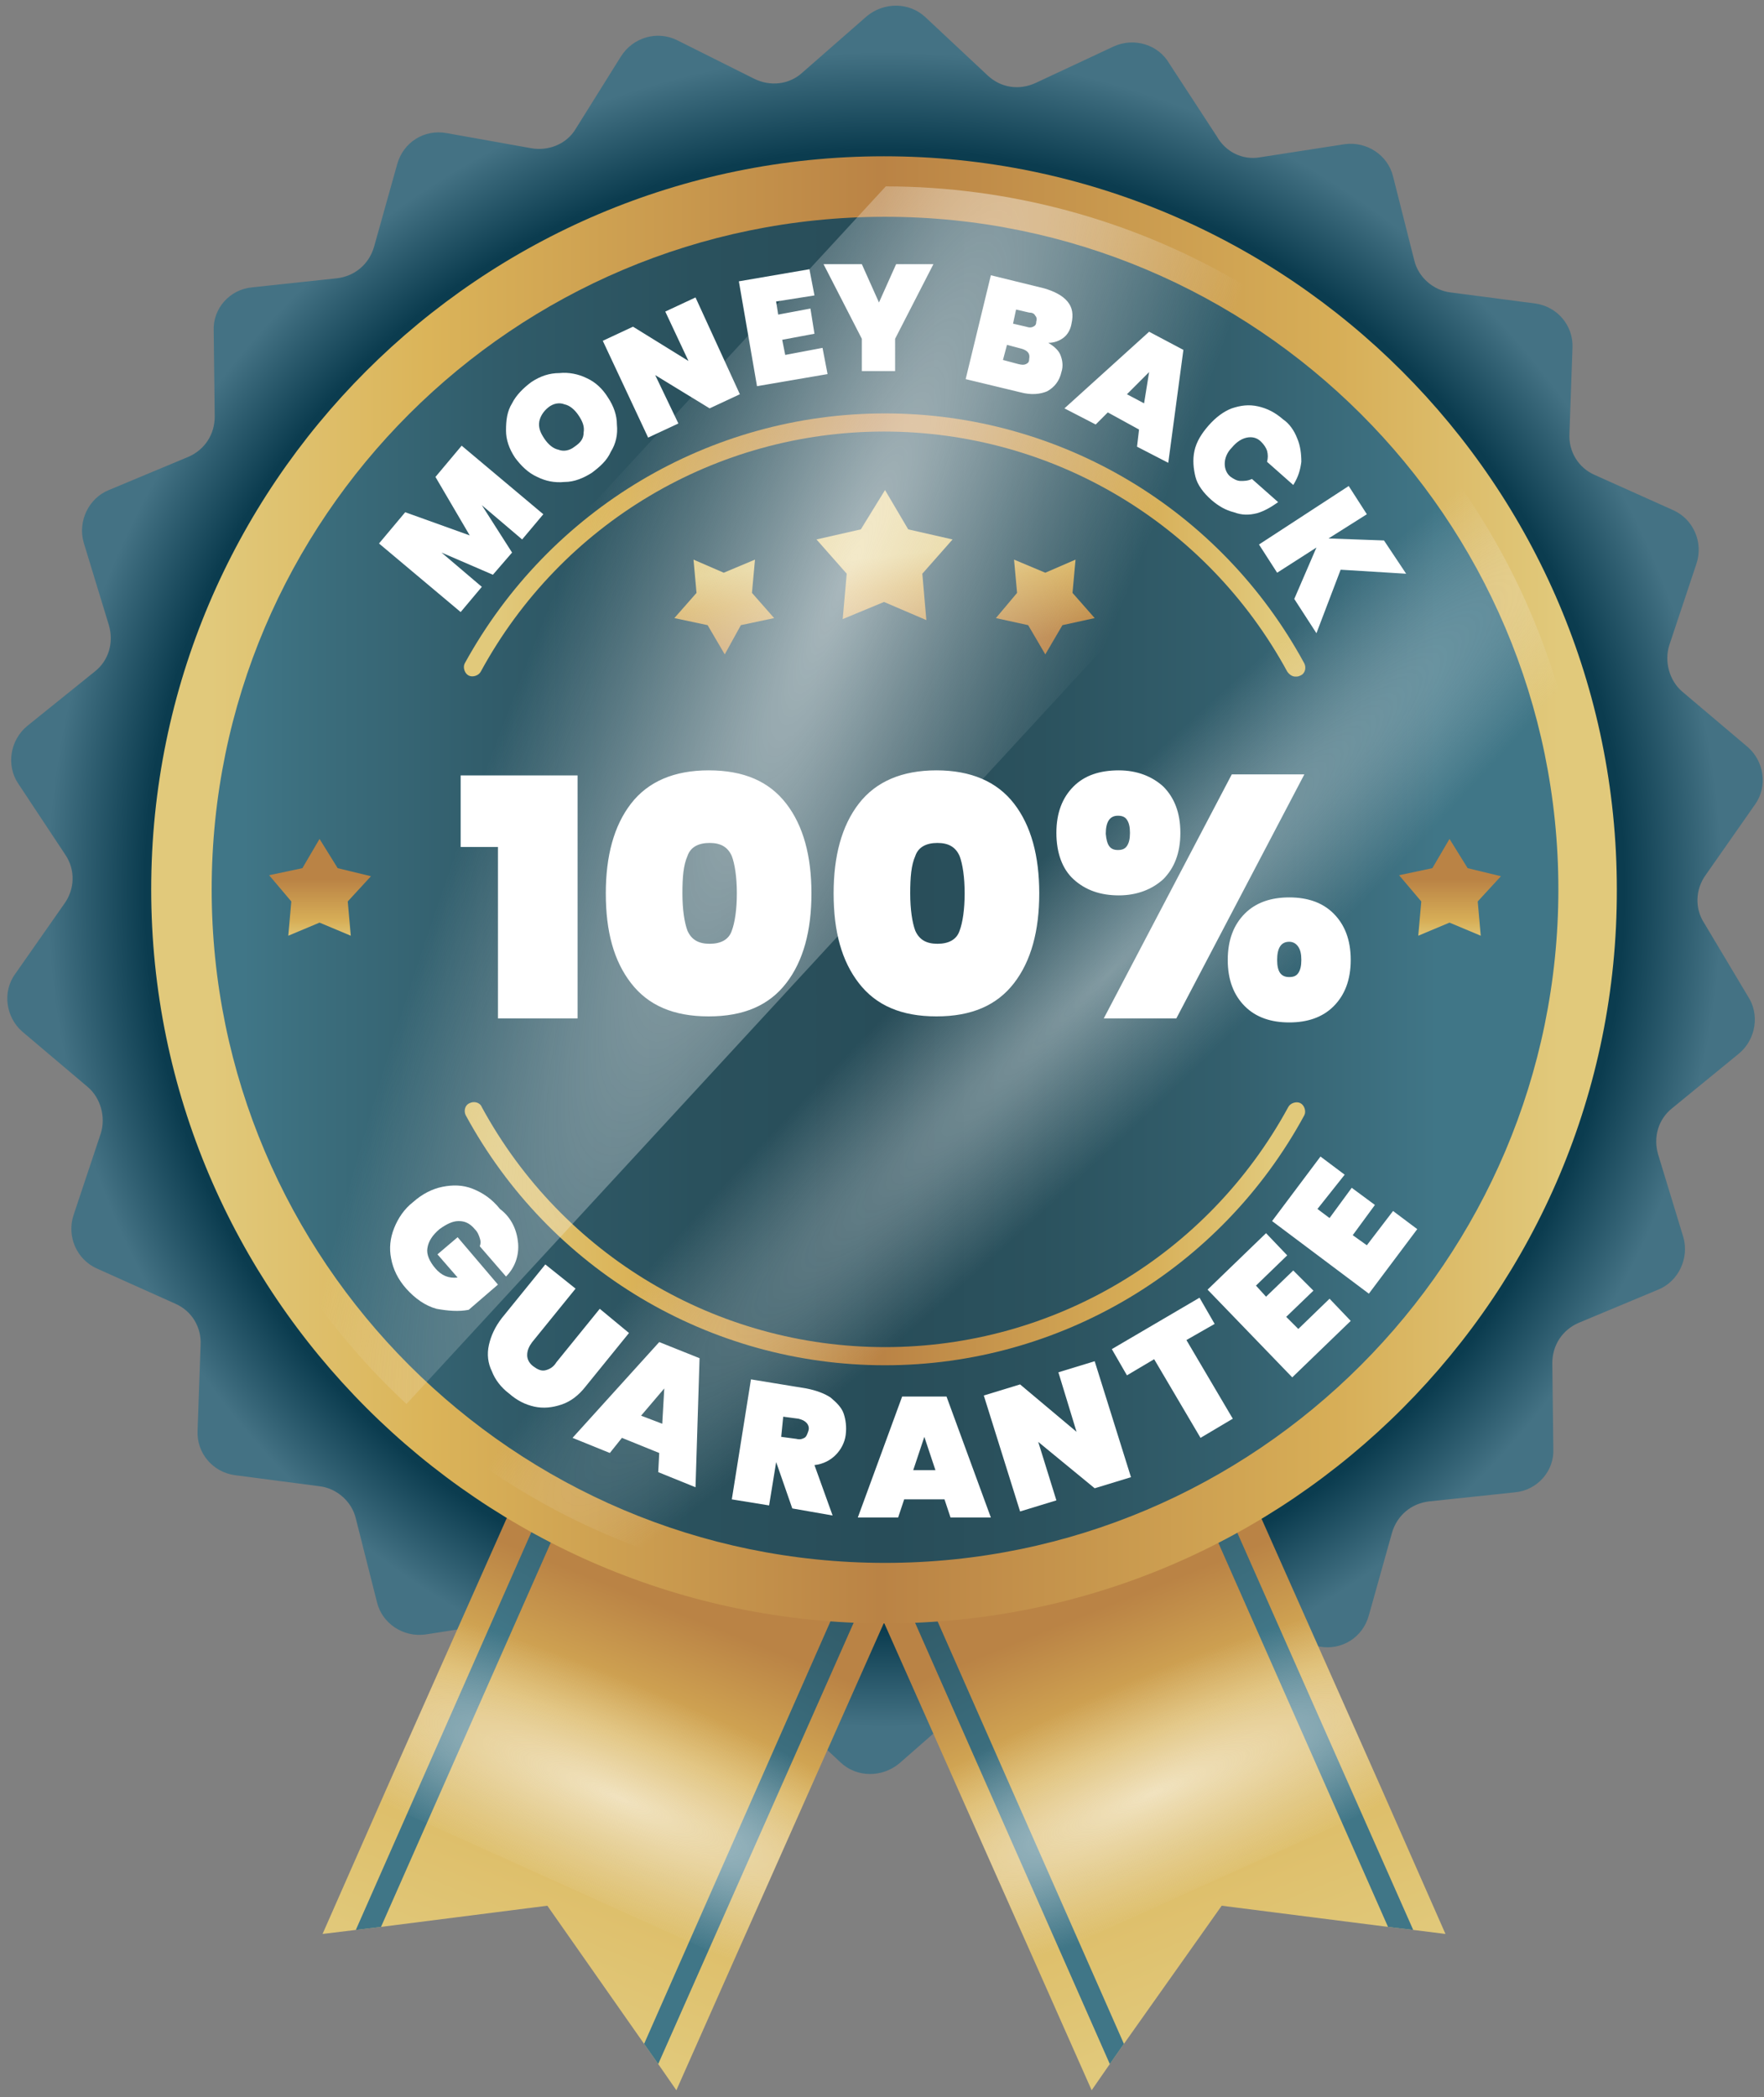 <svg xmlns="http://www.w3.org/2000/svg" xmlns:xlink="http://www.w3.org/1999/xlink" viewBox="0 0 175 208" style="enable-background:new 0 0 175 208" xml:space="preserve"><rect x="0" y="0" width="175" height="208" fill="#808080" stroke="none"/><style>.st21{fill:#fff}</style><g id="OBJECTS"><radialGradient id="SVGID_1_" cx="87.77" cy="88.223" r="87.349" gradientUnits="userSpaceOnUse"><stop offset=".663" style="stop-color:#17323b"/><stop offset=".84" style="stop-color:#0b3c4f"/><stop offset=".951" style="stop-color:#447284"/></radialGradient><path d="M169.1 91.6c-1-1.5-.9-3.4.1-4.8l4.9-7c1.3-1.8.9-4.3-.7-5.7l-6.5-5.5c-1.3-1.1-1.8-3-1.3-4.6l2.7-8.1c.7-2.1-.3-4.4-2.3-5.3l-7.8-3.5c-1.6-.7-2.6-2.3-2.5-4.1l.3-8.5c.1-2.2-1.5-4.1-3.7-4.4l-8.4-1.1c-1.7-.2-3.2-1.5-3.6-3.2l-2.1-8.3c-.5-2.1-2.6-3.5-4.8-3.2l-8.4 1.3c-1.7.3-3.4-.5-4.3-2.1L116 6.3c-1.1-1.9-3.5-2.6-5.5-1.7l-7.7 3.6c-1.7.8-3.5.5-4.8-.7l-6.2-5.8C90.2.2 87.7.2 86 1.6l-6.4 5.6c-1.3 1.2-3.2 1.4-4.8.6L67.2 4c-2-1-4.4-.3-5.6 1.6l-4.5 7.2c-.9 1.5-2.7 2.2-4.4 1.9l-8.4-1.5c-2.2-.4-4.3.9-4.9 3.1l-2.3 8.2c-.5 1.7-1.9 2.9-3.7 3.1l-8.4.9c-2.2.2-3.9 2.1-3.8 4.3l.1 8.5c0 1.8-1 3.3-2.6 4l-7.9 3.3c-2 .8-3.1 3.1-2.5 5.2l2.5 8.2c.5 1.7 0 3.5-1.4 4.6L2.7 72C1 73.4.6 75.9 1.8 77.7l4.7 7.1c1 1.5.9 3.4-.1 4.8l-4.9 7c-1.3 1.8-.9 4.3.7 5.7l6.5 5.5c1.3 1.1 1.8 3 1.3 4.6l-2.7 8.1c-.7 2.1.3 4.4 2.3 5.3l7.8 3.5c1.6.7 2.6 2.3 2.5 4.1l-.3 8.5c-.1 2.2 1.5 4.1 3.7 4.4l8.4 1.1c1.7.2 3.2 1.5 3.6 3.2l2.1 8.3c.5 2.1 2.6 3.5 4.8 3.2l8.4-1.3c1.7-.3 3.4.5 4.3 2.1l4.4 7.3c1.1 1.9 3.5 2.6 5.5 1.7l7.7-3.6c1.6-.7 3.5-.4 4.7.7l6.2 5.8c1.6 1.5 4.1 1.5 5.8.1l6.4-5.6c1.3-1.2 3.2-1.4 4.8-.6l7.6 3.8c2 1 4.4.3 5.6-1.6l4.5-7.2c.9-1.5 2.7-2.2 4.4-1.9l8.4 1.5c2.2.4 4.3-.9 4.9-3.1l2.3-8.2c.5-1.7 1.9-2.9 3.7-3.1l8.5-.9c2.2-.2 3.9-2.1 3.8-4.3l-.1-8.5c0-1.8 1-3.3 2.6-4l7.9-3.3c2-.8 3.1-3.1 2.5-5.2l-2.5-8.2c-.5-1.7 0-3.5 1.4-4.6l6.6-5.4c1.7-1.4 2.1-3.9.9-5.7l-4.3-7.2z" style="fill:url(#SVGID_1_)"/><linearGradient id="SVGID_00000079487746132333705200000009818464144171357861_" gradientUnits="userSpaceOnUse" x1="50.993" y1="199.396" x2="68.771" y2="155.079"><stop offset="0" style="stop-color:#e1c97b"/><stop offset=".61" style="stop-color:#dbb459"/><stop offset=".895" style="stop-color:#ba8345"/></linearGradient><path style="fill:url(#SVGID_00000079487746132333705200000009818464144171357861_)" d="m35.3 191.4-3.3.4 6.3-14.3 22-49.5 2.5 1.1 2 .9 26.1 11.5 2 .9 2.5 1.2-22 49.5-6.3 14.2-1.8-2.6-1.4-2-9.6-13.7-16.5 2.1z"/><linearGradient id="SVGID_00000119835933456302544530000001974780638709335689_" gradientUnits="userSpaceOnUse" x1="97.464" y1="139.578" x2="72.214" y2="183.379"><stop offset="0" style="stop-color:#284d59"/><stop offset=".246" style="stop-color:#2b525e"/><stop offset=".55" style="stop-color:#335f6d"/><stop offset=".883" style="stop-color:#407586"/><stop offset=".891" style="stop-color:#407687"/></linearGradient><path style="fill:url(#SVGID_00000119835933456302544530000001974780638709335689_)" d="m65.3 204.7-1.4-2 27-61.2 2 .9z"/><linearGradient id="SVGID_00000127763681719312978450000011225079334426004386_" gradientUnits="userSpaceOnUse" x1="70.915" y1="124.274" x2="45.666" y2="168.075"><stop offset="0" style="stop-color:#284d59"/><stop offset=".235" style="stop-color:#2b525e"/><stop offset=".524" style="stop-color:#335f6d"/><stop offset=".841" style="stop-color:#407586"/><stop offset=".849" style="stop-color:#407687"/></linearGradient><path style="fill:url(#SVGID_00000127763681719312978450000011225079334426004386_)" d="m35.3 191.4 27.5-62.3 2 .9-27 61.1z"/><defs><path id="SVGID_00000124127709594297923350000005693432232345245579_" d="m35.3 191.4-3.3.4 6.3-14.3 22-49.5 2.5 1.1 2 .9 26.1 11.5 2 .9 2.5 1.2-22 49.5-6.3 14.2-1.8-2.6-1.4-2-9.6-13.7-16.5 2.1z"/></defs><clipPath id="SVGID_00000118382387763297533650000017026375996035958460_"><use xlink:href="#SVGID_00000124127709594297923350000005693432232345245579_" style="overflow:visible"/></clipPath><radialGradient id="SVGID_00000026156091428741542530000009187574709127269763_" cx="-1533.607" cy="-1391.424" r="33.013" gradientTransform="matrix(1.31 .564 -.122 .314 1900.68 1480.161)" gradientUnits="userSpaceOnUse"><stop offset="0" style="stop-color:#fff"/><stop offset="1" style="stop-color:#f0f0f0;stop-opacity:0"/></radialGradient><path style="opacity:.6;clip-path:url(#SVGID_00000118382387763297533650000017026375996035958460_);fill:url(#SVGID_00000026156091428741542530000009187574709127269763_)" d="M112.3 212.4-6 159l8.9-19.6 118.2 53.5z"/><linearGradient id="SVGID_00000088833865526251984940000005228340033173057723_" gradientUnits="userSpaceOnUse" x1="-5129.852" y1="199.396" x2="-5112.074" y2="155.079" gradientTransform="matrix(-1 0 0 1 -5005.413 0)"><stop offset="0" style="stop-color:#e1c97b"/><stop offset=".61" style="stop-color:#dbb459"/><stop offset=".895" style="stop-color:#ba8345"/></linearGradient><path style="fill:url(#SVGID_00000088833865526251984940000005228340033173057723_)" d="m140.2 191.4 3.2.4-6.3-14.3-22-49.5-2.5 1.1-1.9.9-26.2 11.5-1.9.9-2.6 1.2 22 49.5 6.3 14.2 1.8-2.6 1.4-2 9.7-13.7 16.5 2.1z"/><linearGradient id="SVGID_00000032650568216872877000000010945949081210677417_" gradientUnits="userSpaceOnUse" x1="-5083.381" y1="139.578" x2="-5108.631" y2="183.379" gradientTransform="matrix(-1 0 0 1 -5005.413 0)"><stop offset="0" style="stop-color:#284d59"/><stop offset=".246" style="stop-color:#2b525e"/><stop offset=".55" style="stop-color:#335f6d"/><stop offset=".883" style="stop-color:#407586"/><stop offset=".891" style="stop-color:#407687"/></linearGradient><path style="fill:url(#SVGID_00000032650568216872877000000010945949081210677417_)" d="m110.1 204.7 1.4-2-27-61.2-1.9.9z"/><linearGradient id="SVGID_00000160174151864776124120000010072831128247621812_" gradientUnits="userSpaceOnUse" x1="-5109.93" y1="124.274" x2="-5135.179" y2="168.075" gradientTransform="matrix(-1 0 0 1 -5005.413 0)"><stop offset="0" style="stop-color:#284d59"/><stop offset=".235" style="stop-color:#2b525e"/><stop offset=".524" style="stop-color:#335f6d"/><stop offset=".841" style="stop-color:#407586"/><stop offset=".849" style="stop-color:#407687"/></linearGradient><path style="fill:url(#SVGID_00000160174151864776124120000010072831128247621812_)" d="m140.2 191.4-27.6-62.3-1.9.9 27 61.1z"/><defs><path id="SVGID_00000007428613933506041610000017211471413967727775_" d="m140.2 191.4 3.2.4-6.3-14.3-22-49.5-2.5 1.1-1.9.9-26.2 11.5-1.9.9-2.6 1.2 22 49.5 6.3 14.2 1.8-2.6 1.4-2 9.7-13.7 16.5 2.1z"/></defs><clipPath id="SVGID_00000170273237288877146260000013633306283713938098_"><use xlink:href="#SVGID_00000007428613933506041610000017211471413967727775_" style="overflow:visible"/></clipPath><radialGradient id="SVGID_00000028324695925279153430000009760261965116426664_" cx="-4842.43" cy="1217.02" r="33.013" gradientTransform="matrix(-1.31 .564 .122 .314 -6377.619 2526.818)" gradientUnits="userSpaceOnUse"><stop offset="0" style="stop-color:#fff"/><stop offset="1" style="stop-color:#f0f0f0;stop-opacity:0"/></radialGradient><path style="opacity:.6;clip-path:url(#SVGID_00000170273237288877146260000013633306283713938098_);fill:url(#SVGID_00000028324695925279153430000009760261965116426664_)" d="M63.1 212.4 181.4 159l-8.9-19.6-118.2 53.5z"/><linearGradient id="SVGID_00000061447220193679526150000005526386894366257552_" gradientUnits="userSpaceOnUse" x1="18.023" y1="88.223" x2="157.517" y2="88.223"><stop offset=".044" style="stop-color:#407687"/><stop offset=".099" style="stop-color:#3b6d7c"/><stop offset=".232" style="stop-color:#305b69"/><stop offset=".366" style="stop-color:#2a515d"/><stop offset=".503" style="stop-color:#284d59"/><stop offset=".61" style="stop-color:#2b525e"/><stop offset=".743" style="stop-color:#335f6d"/><stop offset=".888" style="stop-color:#407586"/><stop offset=".891" style="stop-color:#407687"/></linearGradient><circle style="fill:url(#SVGID_00000061447220193679526150000005526386894366257552_)" cx="87.8" cy="88.2" r="69.7"/><linearGradient id="SVGID_00000125598482220892124720000012548106534793022356_" gradientUnits="userSpaceOnUse" x1="15.043" y1="88.223" x2="160.496" y2="88.223"><stop offset=".04" style="stop-color:#e1c97b"/><stop offset=".188" style="stop-color:#dbb459"/><stop offset=".497" style="stop-color:#ba8345"/><stop offset=".807" style="stop-color:#d7ae57"/><stop offset=".96" style="stop-color:#e1c97b"/></linearGradient><path style="fill:url(#SVGID_00000125598482220892124720000012548106534793022356_)" d="M87.8 161C47.7 161 15 128.3 15 88.2c0-40.1 32.6-72.7 72.7-72.7s72.7 32.6 72.7 72.7c.1 40.1-32.5 72.8-72.6 72.8zm0-139.5C51 21.5 21 51.4 21 88.2S51 155 87.8 155s66.8-30 66.8-66.8-30-66.7-66.8-66.7z"/><linearGradient id="SVGID_00000047746448049187288130000008004467397598008223_" gradientUnits="userSpaceOnUse" x1="46.108" y1="54.055" x2="129.431" y2="54.055"><stop offset=".04" style="stop-color:#e1c97b"/><stop offset=".188" style="stop-color:#dbb459"/><stop offset=".497" style="stop-color:#ba8345"/><stop offset=".807" style="stop-color:#d7ae57"/><stop offset=".96" style="stop-color:#e1c97b"/></linearGradient><path style="fill:url(#SVGID_00000047746448049187288130000008004467397598008223_)" d="M128.5 67.1c-.3 0-.6-.2-.8-.5-8-14.7-23.3-23.8-40-23.8s-32 9.1-40 23.8c-.2.4-.8.6-1.2.4-.4-.2-.6-.8-.4-1.2C54.5 50.5 70.4 41 87.8 41c17.4 0 33.3 9.5 41.6 24.8.2.4.1 1-.4 1.2-.2.1-.3.1-.5.1z"/><linearGradient id="SVGID_00000013176354296330969480000017753136152911210893_" gradientUnits="userSpaceOnUse" x1="46.108" y1="122.392" x2="129.431" y2="122.392"><stop offset=".04" style="stop-color:#e1c97b"/><stop offset=".188" style="stop-color:#dbb459"/><stop offset=".497" style="stop-color:#ba8345"/><stop offset=".807" style="stop-color:#d7ae57"/><stop offset=".96" style="stop-color:#e1c97b"/></linearGradient><path style="fill:url(#SVGID_00000013176354296330969480000017753136152911210893_)" d="M87.8 135.4c-17.4 0-33.3-9.5-41.6-24.8-.2-.4-.1-1 .4-1.2.4-.2 1-.1 1.2.4 8 14.7 23.3 23.8 40 23.8s32-9.1 40-23.8c.2-.4.8-.6 1.2-.4.4.2.6.8.4 1.2-8.3 15.3-24.3 24.8-41.6 24.8z"/><linearGradient id="SVGID_00000179637540668647120680000016275494192011748542_" gradientUnits="userSpaceOnUse" x1="90.173" y1="75.39" x2="87.855" y2="54.263"><stop offset=".497" style="stop-color:#ba8345"/><stop offset=".807" style="stop-color:#d7ae57"/><stop offset=".96" style="stop-color:#e1c97b"/></linearGradient><path style="fill:url(#SVGID_00000179637540668647120680000016275494192011748542_)" d="m94.5 53.5-4.4-1-2.3-3.9-2.4 3.9-4.4 1 3 3.4-.4 4.5 4.1-1.7 4.2 1.8-.4-4.6z"/><linearGradient id="SVGID_00000084493468110502274470000015851472373804932232_" gradientUnits="userSpaceOnUse" x1="105.052" y1="73.757" x2="102.733" y2="52.63"><stop offset=".497" style="stop-color:#ba8345"/><stop offset=".807" style="stop-color:#d7ae57"/><stop offset=".96" style="stop-color:#e1c97b"/></linearGradient><path style="fill:url(#SVGID_00000084493468110502274470000015851472373804932232_)" d="m108.6 61.3-3.2.7-1.7 2.9L102 62l-3.2-.7 2.1-2.5-.3-3.3 3.1 1.3 3-1.3-.3 3.3z"/><linearGradient id="SVGID_00000160162984231072839980000014202073555567787662_" gradientUnits="userSpaceOnUse" x1="73.601" y1="77.209" x2="71.282" y2="56.082"><stop offset=".497" style="stop-color:#ba8345"/><stop offset=".807" style="stop-color:#d7ae57"/><stop offset=".96" style="stop-color:#e1c97b"/></linearGradient><path style="fill:url(#SVGID_00000160162984231072839980000014202073555567787662_)" d="m76.8 61.3-3.3.7-1.6 2.9-1.7-2.9-3.3-.7 2.2-2.5-.3-3.3 3 1.3 3.1-1.3-.3 3.3z"/><linearGradient id="SVGID_00000148649646148504964390000001799106538356659096_" gradientUnits="userSpaceOnUse" x1="31.727" y1="80.696" x2="31.727" y2="93.836"><stop offset=".497" style="stop-color:#ba8345"/><stop offset=".807" style="stop-color:#d7ae57"/><stop offset=".96" style="stop-color:#e1c97b"/></linearGradient><path style="fill:url(#SVGID_00000148649646148504964390000001799106538356659096_)" d="m36.8 86.9-3.3-.8-1.8-2.9-1.7 2.9-3.3.7 2.2 2.6-.3 3.4 3.1-1.3 3.1 1.3-.3-3.4z"/><linearGradient id="SVGID_00000074427020205402736150000003244603964082471827_" gradientUnits="userSpaceOnUse" x1="143.813" y1="80.696" x2="143.813" y2="93.836"><stop offset=".497" style="stop-color:#ba8345"/><stop offset=".807" style="stop-color:#d7ae57"/><stop offset=".96" style="stop-color:#e1c97b"/></linearGradient><path style="fill:url(#SVGID_00000074427020205402736150000003244603964082471827_)" d="m148.9 86.9-3.3-.8-1.8-2.9-1.7 2.9-3.3.7 2.2 2.6-.3 3.4 3.1-1.3 3.1 1.3-.3-3.4z"/><defs><circle id="SVGID_00000136373710706486222610000015609818929587121596_" transform="rotate(-45.001 87.77 88.225)" cx="87.8" cy="88.2" r="69.7"/></defs><clipPath id="SVGID_00000152966851490800743670000005274423762952209296_"><use xlink:href="#SVGID_00000136373710706486222610000015609818929587121596_" style="overflow:visible"/></clipPath><g style="clip-path:url(#SVGID_00000152966851490800743670000005274423762952209296_)"><radialGradient id="SVGID_00000014608257526446408410000010617303104846687119_" cx="-357.764" cy="-437.5" r="130.204" gradientTransform="matrix(.411 -.943 .171 .112 306.01 -231.455)" gradientUnits="userSpaceOnUse"><stop offset="0" style="stop-color:#fff"/><stop offset="1" style="stop-color:#f0f0f0;stop-opacity:0"/></radialGradient><path style="opacity:.6;fill:url(#SVGID_00000014608257526446408410000010617303104846687119_)" d="m-2.9 186.1-34.5-31.8L149.2-48l34.5 31.8z"/><radialGradient id="SVGID_00000114753040952336489610000014027294478495283341_" cx="-1.928" cy="147.642" r="90.881" gradientTransform="matrix(.794 -.769 .094 .104 97.764 79.621)" gradientUnits="userSpaceOnUse"><stop offset="0" style="stop-color:#fff"/><stop offset="1" style="stop-color:#f0f0f0;stop-opacity:0"/></radialGradient><path style="opacity:.4;fill:url(#SVGID_00000114753040952336489610000014027294478495283341_)" d="M36.1 197.9 15 178.5 184.2-4.9l21 19.4z"/></g></g><g id="Layer_4"><path class="st21" d="m45.8 44.2 8.1 6.8-2.1 2.5-4-3.4 3 4.7-1.9 2.2-5.1-2.2 4 3.4-2.1 2.5-8.1-6.8 2.6-3.1 6.4 2.3-3.4-5.8 2.6-3.1zM55.5 37c.9-.1 1.9.1 2.7.5.9.4 1.6 1.1 2.1 1.9.6.9.9 1.8.9 2.7.1 1-.1 1.9-.6 2.7-.4.9-1.1 1.5-1.9 2.1-.8.5-1.7.9-2.7.9-1 .1-1.9-.1-2.7-.5-.9-.4-1.6-1.1-2.2-1.9-.6-.9-.9-1.8-.9-2.7 0-1 .1-1.9.6-2.7.4-.8 1.1-1.5 1.9-2.1.9-.6 1.8-.9 2.8-.9zm-2 4.8c-.1.6.1 1.1.5 1.7.4.6.9 1 1.4 1.1.5.2 1.1.1 1.6-.3.6-.4.9-.8.9-1.4.1-.6-.1-1.1-.5-1.7-.4-.6-.9-1-1.4-1.1-.5-.2-1.1-.1-1.6.3s-.8.9-.9 1.4zM73.4 39.1l-3 1.4-5.4-3.3 2.3 4.8-3 1.4-4.5-9.6 3-1.4 5.5 3.4-2.3-4.9 3-1.4 4.4 9.6zM77 29.9l.2 1.3 3.2-.6.4 2.5-3.2.6.3 1.5 3.7-.7.5 2.6-7 1.2-1.8-10.4 7-1.2.5 2.6-3.8.6zM92.6 26.2l-3.8 7.4v3.2h-3.3v-3.2l-3.8-7.4h3.8l1.7 3.8 1.7-3.8h3.7zM105.2 35.2c.2.5.3 1.1.1 1.7-.2.9-.7 1.5-1.4 1.9-.7.3-1.6.4-2.7.1l-5.4-1.3 2.5-10.3 5.3 1.3c1 .3 1.8.7 2.3 1.3.5.6.6 1.3.4 2.2-.1.6-.4 1.1-.8 1.4s-.9.5-1.5.5c.5.3 1 .7 1.2 1.2zm-4.7-3.1 1.3.3c.3.1.5.1.7 0 .2-.1.3-.2.3-.5.1-.3 0-.5-.1-.6-.1-.2-.3-.3-.6-.3l-1.3-.3-.3 1.4zm1.3 4c.2-.1.3-.2.3-.5.1-.5-.1-.8-.7-1l-1.5-.4-.4 1.5 1.5.4c.4.1.6.1.8 0zM113 42.6l-3.1-1.7-1.2 1.2-3.1-1.6 8.4-7.6 3.4 1.8-1.5 11.2-3.1-1.6.2-1.7zm.5-2.6.5-3.1-2.2 2.2 1.7.9zM128.7 43.5c.3.7.4 1.5.4 2.3-.1.8-.3 1.5-.8 2.3l-2.6-2.3c.1-.4.1-.7 0-1.1-.1-.3-.3-.6-.6-.9-.4-.4-.9-.5-1.4-.4-.5.1-1 .4-1.5 1-.5.5-.7 1.1-.7 1.6s.2 1 .6 1.3c.3.2.6.4 1 .4.3 0 .7 0 1.1-.2l2.6 2.3c-.7.5-1.4.9-2.1 1.1-.8.2-1.5.2-2.3-.1-.8-.2-1.5-.6-2.2-1.2-.8-.7-1.4-1.5-1.6-2.3s-.3-1.7-.1-2.6c.2-.9.7-1.7 1.4-2.5s1.5-1.4 2.3-1.7c.9-.3 1.7-.4 2.6-.2.9.2 1.7.6 2.5 1.3.6.4 1.1 1.1 1.4 1.9zM133 56.5l-2.4 6.3-2.2-3.4 2.2-5.1-3.9 2.5-1.8-2.8 8.9-5.8 1.8 2.8-3.8 2.4 5.5.2 2.2 3.3-6.5-.4zM51.4 123.3c.1 1.2-.3 2.4-1.2 3.3l-2.6-3c.1-.3.1-.5 0-.8-.1-.3-.2-.6-.5-.9-.5-.6-1-.8-1.6-.8-.6 0-1.2.3-1.9.8-.7.6-1.1 1.2-1.2 1.9-.1.6.2 1.3.8 2 .6.7 1.3 1 2.2.9l-2-2.3 2-1.7 4 4.7-2.9 2.5c-1 .2-2.1.1-3.2-.1-1.1-.3-2.1-1-3-2-.8-.9-1.3-1.9-1.5-3-.2-1-.1-2 .3-3s1-1.9 1.9-2.6c.9-.8 1.9-1.3 2.9-1.5 1-.2 2-.2 3 .2s1.9 1 2.7 2c1.2.9 1.7 2.2 1.8 3.4zM57.1 127.8l-4.3 5.3c-.3.4-.5.8-.5 1.3 0 .4.2.8.6 1.1s.8.5 1.2.4c.4-.1.8-.3 1.1-.8l4.3-5.3 2.9 2.4-4.3 5.3c-.7.9-1.5 1.5-2.4 1.8-.9.3-1.8.4-2.7.2-.9-.2-1.7-.6-2.5-1.3-.8-.6-1.4-1.4-1.7-2.2-.4-.8-.5-1.7-.3-2.6.2-.9.6-1.8 1.3-2.7l4.3-5.3 3 2.4zM65.4 144.1l-3.7-1.5-1.2 1.5-3.7-1.5 8.6-9.5 4 1.6-.4 12.8-3.7-1.5.1-1.9zm.3-2.9.2-3.5-2.3 2.7 2.1.8zM78.6 149.6 77 145l-.7 4.3-3.7-.6 1.9-11.9 5.5.9c1 .2 1.8.5 2.4.9.6.5 1.1 1 1.3 1.6.2.6.3 1.3.2 2.1-.1.8-.5 1.5-1 2s-1.2.9-2.1 1l1.8 5-4-.7zm-1.1-7.1 1.5.2c.4.1.6 0 .8-.1.2-.1.3-.4.4-.7.1-.3 0-.6-.2-.8-.2-.2-.4-.3-.8-.4l-1.5-.2-.2 2zM93.7 148.7h-4l-.6 1.8h-4l4.4-12h4.4l4.4 12h-4l-.6-1.8zm-.9-2.9-1.1-3.3-1.1 3.3h2.2zM112.2 146.5l-3.6 1.1-5.6-4.6 1.8 5.8-3.6 1.1-3.6-11.5 3.6-1.1 5.6 4.7-1.8-5.9 3.6-1.1 3.6 11.5zM119 128.7l1.5 2.6-2.8 1.6 4.6 7.8-3.2 1.9-4.6-7.8-2.7 1.6-1.5-2.6 8.7-5.1zM124.6 127.5l1 1.1 2.7-2.6 2 2-2.7 2.6 1.2 1.2 3.1-3 2.1 2.2-5.8 5.6-8.4-8.7 5.8-5.6 2.1 2.2-3.1 3zM130.7 119.9l1.2.9 2.2-3 2.3 1.7-2.2 3 1.4 1 2.6-3.4 2.4 1.8-4.8 6.4-9.6-7.2 4.8-6.4 2.4 1.8-2.7 3.4zM45.7 84v-7.1h11.6V101h-7.9V84h-3.7zM60.1 88.6c0-3.7.8-6.7 2.5-8.9s4.3-3.3 7.7-3.3c3.5 0 6 1.1 7.7 3.3 1.7 2.2 2.5 5.2 2.5 8.9s-.8 6.7-2.5 8.9-4.2 3.3-7.7 3.3-6-1.1-7.7-3.3c-1.7-2.2-2.5-5.1-2.5-8.9zm13 0c0-1.6-.2-2.9-.5-3.7-.4-.9-1.1-1.3-2.2-1.3s-1.9.4-2.2 1.3c-.4.9-.5 2.1-.5 3.7s.2 2.9.5 3.7c.4.9 1.1 1.3 2.2 1.3s1.9-.4 2.2-1.3c.3-.8.5-2.1.5-3.7zM82.7 88.6c0-3.7.8-6.7 2.5-8.9s4.3-3.3 7.7-3.3 6 1.1 7.7 3.3c1.7 2.2 2.5 5.2 2.5 8.9s-.8 6.7-2.5 8.9-4.2 3.3-7.7 3.3-6-1.1-7.7-3.3c-1.7-2.2-2.5-5.1-2.5-8.9zm13 0c0-1.6-.2-2.9-.5-3.7-.4-.9-1.1-1.3-2.2-1.3s-1.9.4-2.2 1.3c-.4.9-.5 2.1-.5 3.7s.2 2.9.5 3.7c.4.9 1.1 1.3 2.2 1.3s1.9-.4 2.2-1.3c.3-.8.5-2.1.5-3.7zM115.4 78c1.1 1.1 1.7 2.6 1.7 4.6 0 2-.6 3.5-1.7 4.6-1.1 1-2.6 1.6-4.4 1.6-1.8 0-3.3-.5-4.5-1.6-1.1-1-1.7-2.6-1.7-4.6 0-2 .6-3.5 1.7-4.6 1.1-1.1 2.6-1.6 4.5-1.6 1.8 0 3.3.6 4.4 1.6zm14-1.2L116.7 101h-7.2l12.7-24.2h7.2zm-18.5 7.5c.4 0 .7-.1.9-.4.2-.3.3-.7.3-1.3 0-.6-.1-1-.3-1.3-.2-.3-.5-.4-.9-.4-.8 0-1.2.6-1.2 1.8.1 1.1.4 1.6 1.2 1.6zm21.4 6.3c1.1 1.1 1.7 2.6 1.7 4.6 0 2-.6 3.5-1.7 4.6-1.1 1.1-2.6 1.6-4.4 1.6-1.8 0-3.3-.5-4.4-1.6-1.1-1.1-1.7-2.6-1.7-4.6 0-2 .6-3.5 1.7-4.6 1.1-1.1 2.6-1.6 4.4-1.6 1.8 0 3.3.5 4.4 1.6zm-4.4 6.3c.4 0 .7-.1.9-.4.2-.3.3-.7.3-1.3 0-.6-.1-1-.3-1.3-.2-.3-.5-.5-.9-.5-.8 0-1.2.6-1.2 1.8 0 1.2.4 1.7 1.2 1.7z"/></g></svg>